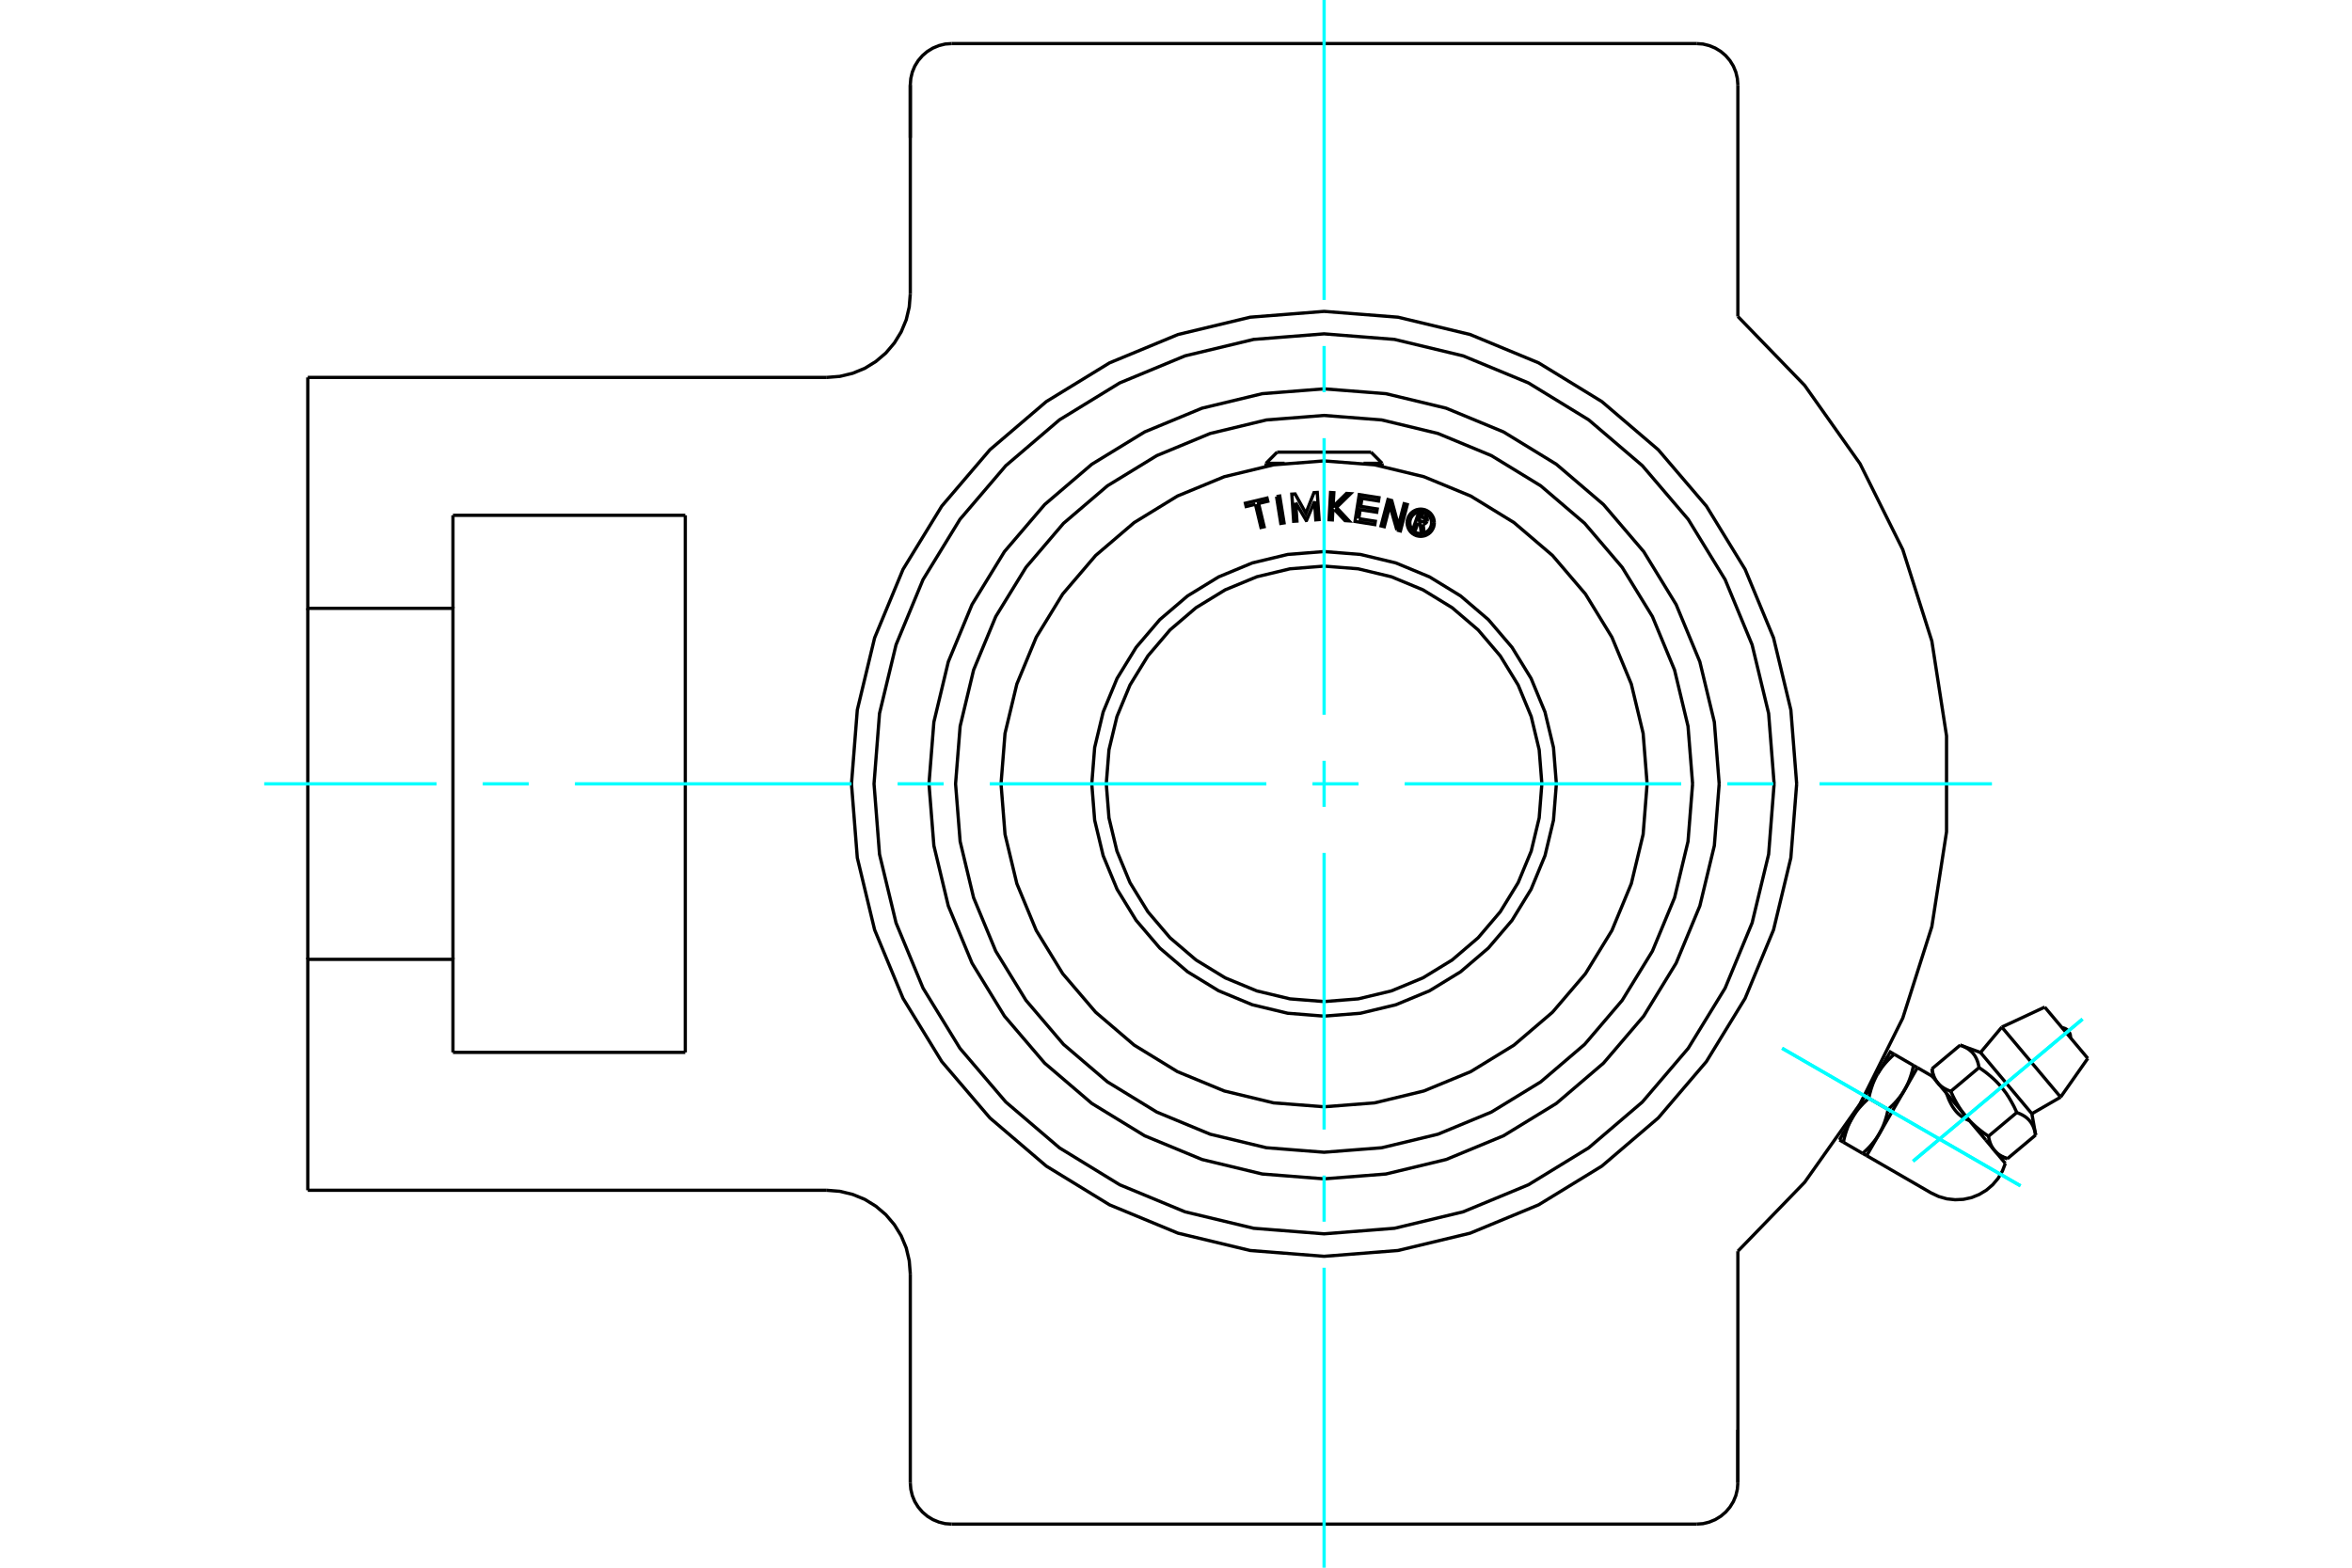 <?xml version="1.0" standalone="no"?>
<!DOCTYPE svg PUBLIC "-//W3C//DTD SVG 1.1//EN"
	"http://www.w3.org/Graphics/SVG/1.1/DTD/svg11.dtd">
<svg xmlns="http://www.w3.org/2000/svg" height="100%" width="100%" viewBox="0 0 36000 24000">
	<rect x="-1800" y="-1200" width="39600" height="26400" style="fill:#FFF"/>
	<g style="fill:none; fill-rule:evenodd" transform="matrix(1 0 0 1 0 0)">
		<g style="fill:none; stroke:#000; stroke-width:50; shape-rendering:geometricPrecision">
			<polyline points="21704,8003 21669,8102 21631,8088 21711,7859 21797,7889"/>
			<polyline points="21843,7978 21846,7967 21847,7956 21846,7945 21844,7934 21839,7923 21833,7914 21826,7905 21817,7898 21807,7893 21797,7889"/>
			<polyline points="21843,7978 21807,7965 21808,7960 21808,7956 21808,7951 21807,7946 21805,7942 21802,7937 21799,7934 21796,7931 21792,7928 21787,7926 21736,7908 21716,7966 21768,7984 21772,7985 21777,7986 21782,7986 21786,7985 21791,7983 21795,7981 21798,7978 21802,7974 21804,7970 21806,7966 21843,7979"/>
			<polyline points="21782,8025 21793,8023 21804,8020 21814,8014 21824,8007 21832,7999 21838,7989 21843,7979"/>
			<polyline points="21782,8025 21798,8152 21751,8135 21736,8014 21704,8003"/>
			<polyline points="20798,7941 21051,7980 21043,8031 20740,7983 20805,7572 21107,7619 21099,7670 20846,7630 20827,7752 21080,7792 21072,7842 20819,7803 20798,7941"/>
			<polyline points="19832,7695 19851,7977 19801,7980 19773,7565 19823,7562 19988,7857 20112,7542 20162,7539 20190,7954 20140,7958 20121,7676 19998,7967 19993,7968 19832,7695"/>
			<polyline points="19216,7720 19074,7754 19062,7704 19393,7625 19405,7674 19264,7708 19349,8064 19301,8075 19216,7720"/>
			<polyline points="19539,7602 19588,7594 19654,8005 19604,8013 19539,7602"/>
			<polyline points="20425,7799 20400,7823 20393,7959 20343,7956 20366,7540 20416,7543 20404,7755 20610,7554 20672,7558 20456,7769 20648,7974 20587,7970 20425,7799"/>
			<polyline points="21381,8114 21273,7738 21188,8063 21139,8051 21245,7648 21302,7663 21405,8046 21492,7712 21540,7725 21435,8128 21381,8114"/>
			<polyline points="21954,8003 21951,7970 21944,7938 21931,7908 21914,7880 21893,7855 21868,7834 21840,7817 21810,7804 21778,7797 21746,7794 21713,7797 21681,7804 21651,7817 21623,7834 21598,7855 21577,7880 21560,7908 21548,7938 21540,7970 21537,8003 21540,8035 21548,8067 21560,8097 21577,8125 21598,8150 21623,8171 21651,8188 21681,8201 21713,8208 21746,8211 21778,8208 21810,8201 21840,8188 21868,8171 21893,8150 21914,8125 21931,8097 21944,8067 21951,8035 21954,8003"/>
			<polyline points="21912,8003 21910,7976 21904,7951 21894,7927 21881,7905 21864,7885 21844,7868 21821,7854 21797,7844 21772,7838 21746,7836 21720,7838 21694,7844 21670,7854 21648,7868 21628,7885 21611,7905 21597,7927 21587,7951 21581,7976 21579,8003 21581,8029 21587,8054 21597,8078 21611,8100 21628,8120 21648,8137 21670,8151 21694,8161 21720,8167 21746,8169 21772,8167 21797,8161 21821,8151 21844,8137 21864,8120 21881,8100 21894,8078 21904,8054 21910,8029 21912,8003"/>
			<polyline points="23600,12000 23559,11479 23437,10970 23237,10487 22963,10041 22624,9643 22226,9303 21780,9030 21297,8830 20788,8708 20267,8667 19745,8708 19236,8830 18753,9030 18307,9303 17909,9643 17570,10041 17296,10487 17096,10970 16974,11479 16933,12000 16974,12521 17096,13030 17296,13513 17570,13959 17909,14357 18307,14697 18753,14970 19236,15170 19745,15292 20267,15333 20788,15292 21297,15170 21780,14970 22226,14697 22624,14357 22963,13959 23237,13513 23437,13030 23559,12521 23600,12000"/>
			<polyline points="23822,12000 23778,11444 23648,10901 23435,10386 23143,9910 22781,9486 22356,9123 21881,8832 21365,8618 20823,8488 20267,8444 19710,8488 19168,8618 18652,8832 18177,9123 17752,9486 17390,9910 17098,10386 16885,10901 16755,11444 16711,12000 16755,12556 16885,13099 17098,13614 17390,14090 17752,14514 18177,14877 18652,15168 19168,15382 19710,15512 20267,15556 20823,15512 21365,15382 21881,15168 22356,14877 22781,14514 23143,14090 23435,13614 23648,13099 23778,12556 23822,12000"/>
			<polyline points="25211,12000 25150,11227 24969,10472 24672,9755 24267,9094 23763,8504 23173,8000 22511,7594 21794,7298 21040,7116 20267,7056 19493,7116 18739,7298 18022,7594 17360,8000 16770,8504 16266,9094 15861,9755 15564,10472 15383,11227 15322,12000 15383,12773 15564,13528 15861,14245 16266,14906 16770,15496 17360,16000 18022,16406 18739,16702 19493,16884 20267,16944 21040,16884 21794,16702 22511,16406 23173,16000 23763,15496 24267,14906 24672,14245 24969,13528 25150,12773 25211,12000"/>
			<line x1="19378" y1="7093" x2="19662" y2="7093"/>
			<line x1="20871" y1="7093" x2="21155" y2="7093"/>
			<line x1="19548" y1="6922" x2="20985" y2="6922"/>
			<polyline points="26600,19155 27622,18100 28470,16901 29124,15586 29569,14186 29794,12734 29794,11266 29569,9814 29124,8414 28470,7099 27622,5900 26600,4845"/>
			<polyline points="27500,12000 27411,10868 27146,9765 26711,8716 26118,7748 25381,6885 24518,6148 23550,5555 22502,5121 21398,4856 20267,4767 19135,4856 18031,5121 16983,5555 16015,6148 15152,6885 14415,7748 13822,8716 13387,9765 13122,10868 13033,12000 13122,13132 13387,14235 13822,15284 14415,16252 15152,17115 16015,17852 16983,18445 18031,18879 19135,19144 20267,19233 21398,19144 22502,18879 23550,18445 24518,17852 25381,17115 26118,16252 26711,15284 27146,14235 27411,13132 27500,12000"/>
			<line x1="26600" y1="21889" x2="26600" y2="22700"/>
			<line x1="26600" y1="19155" x2="26600" y2="22700"/>
			<polyline points="25967,23333 26066,23326 26162,23302 26254,23264 26339,23212 26414,23148 26479,23072 26531,22988 26569,22896 26592,22799 26600,22700"/>
			<line x1="25967" y1="23333" x2="14567" y2="23333"/>
			<line x1="13933" y1="2111" x2="13933" y2="1300"/>
			<line x1="13933" y1="4500" x2="13933" y2="1300"/>
			<line x1="6933" y1="7889" x2="10489" y2="7889"/>
			<line x1="10489" y1="16111" x2="6933" y2="16111"/>
			<line x1="10489" y1="7889" x2="10489" y2="16111"/>
			<line x1="6933" y1="9313" x2="6933" y2="7889"/>
			<polyline points="6933,16111 6933,14687 4711,14687 4711,18222"/>
			<line x1="12655" y1="18222" x2="4711" y2="18222"/>
			<polyline points="13933,19500 13917,19300 13871,19105 13794,18920 13689,18749 13559,18596 13406,18466 13236,18361 13050,18285 12855,18238 12655,18222"/>
			<line x1="13933" y1="22700" x2="13933" y2="19500"/>
			<polyline points="13933,22700 13941,22799 13964,22896 14002,22988 14054,23072 14119,23148 14194,23212 14279,23264 14371,23302 14467,23326 14567,23333"/>
			<line x1="26600" y1="1300" x2="26600" y2="4845"/>
			<polyline points="26600,1300 26592,1201 26569,1104 26531,1012 26479,928 26414,852 26339,788 26254,736 26162,698 26066,674 25967,667"/>
			<line x1="14567" y1="667" x2="25967" y2="667"/>
			<polyline points="14567,667 14467,674 14371,698 14279,736 14194,788 14119,852 14054,928 14002,1012 13964,1104 13941,1201 13933,1300"/>
			<polyline points="12655,5778 12855,5762 13050,5715 13236,5639 13406,5534 13559,5404 13689,5251 13794,5080 13871,4895 13917,4700 13933,4500"/>
			<line x1="4711" y1="5778" x2="12655" y2="5778"/>
			<polyline points="4711,5778 4711,9313 6933,9313 6933,14687"/>
			<line x1="4711" y1="14687" x2="4711" y2="9313"/>
			<polyline points="29348,16345 29154,16682 28765,17356 28571,17692"/>
			<polyline points="29793,16737 29797,16749 29802,16761 29806,16773 29811,16785 29816,16798 29821,16811 29826,16825 29832,16838 29838,16852 29845,16866 29852,16880 29859,16894 29867,16909 29875,16923 29883,16937 29892,16951 29902,16965 29912,16979 29922,16993 29933,17006 29944,17020 29956,17032 29968,17045 29981,17057 29994,17068 30008,17080 30022,17090 30036,17100 30051,17110 30066,17119 30082,17128 30097,17136 30113,17143 30129,17150 30146,17157"/>
			<line x1="29605" y1="16512" x2="29574" y2="16476"/>
			<line x1="30694" y1="17811" x2="30394" y2="17452"/>
			<line x1="28155" y1="17452" x2="28215" y2="17487"/>
			<line x1="28510" y1="17658" x2="28571" y2="17692"/>
			<line x1="28510" y1="17658" x2="28215" y2="17487"/>
			<polyline points="28765,17356 28760,17365 28755,17373 28749,17382 28744,17391 28738,17400 28732,17408 28727,17417 28721,17426 28715,17434 28709,17443 28702,17451 28696,17460 28690,17468 28683,17477 28676,17485 28669,17494 28662,17502 28655,17511 28648,17519 28641,17528 28633,17536 28626,17545 28618,17553 28610,17562 28602,17570 28593,17579 28585,17588 28576,17596 28567,17605 28558,17614 28549,17622 28540,17631 28530,17640 28520,17649 28510,17658"/>
			<polyline points="28899,16984 28897,16997 28894,17010 28891,17023 28888,17035 28885,17048 28882,17060 28879,17072 28876,17084 28873,17095 28869,17107 28866,17118 28863,17129 28859,17140 28856,17151 28852,17162 28848,17173 28845,17183 28841,17193 28837,17204 28833,17214 28829,17224 28825,17234 28821,17244 28817,17254 28812,17263 28808,17273 28804,17282 28799,17292 28794,17301 28790,17310 28785,17319 28780,17329 28775,17338 28770,17347 28765,17356"/>
			<line x1="28899" y1="16984" x2="28604" y2="16814"/>
			<polyline points="28349,17116 28355,17107 28360,17098 28365,17089 28371,17080 28376,17072 28382,17063 28388,17054 28394,17046 28400,17037 28406,17028 28412,17020 28418,17011 28425,17003 28431,16994 28438,16986 28445,16977 28452,16969 28459,16960 28466,16952 28474,16944 28481,16935 28489,16927 28497,16918 28505,16910 28513,16901 28521,16892 28530,16884 28538,16875 28547,16867 28556,16858 28565,16849 28575,16840 28584,16831 28594,16823 28604,16814"/>
			<polyline points="28215,17487 28218,17474 28221,17461 28223,17448 28226,17436 28229,17424 28232,17411 28235,17399 28239,17388 28242,17376 28245,17365 28248,17353 28252,17342 28255,17331 28259,17320 28262,17309 28266,17299 28270,17288 28274,17278 28277,17268 28281,17257 28285,17247 28289,17237 28294,17228 28298,17218 28302,17208 28306,17199 28311,17189 28315,17180 28320,17170 28325,17161 28329,17152 28334,17143 28339,17134 28344,17125 28349,17116"/>
			<polyline points="28604,16814 28607,16800 28609,16788 28612,16775 28615,16762 28618,16750 28621,16738 28624,16726 28628,16714 28631,16702 28634,16691 28637,16680 28641,16668 28644,16657 28648,16647 28651,16636 28655,16625 28659,16615 28662,16604 28666,16594 28670,16584 28674,16574 28678,16564 28682,16554 28687,16544 28691,16535 28695,16525 28700,16516 28704,16506 28709,16497 28714,16487 28718,16478 28723,16469 28728,16460 28733,16451 28738,16442 28349,17116 28155,17452"/>
			<polyline points="29154,16682 29149,16691 29143,16700 29138,16709 29133,16717 29127,16726 29121,16735 29115,16744 29110,16752 29104,16761 29097,16769 29091,16778 29085,16786 29078,16795 29072,16803 29065,16812 29058,16820 29051,16829 29044,16837 29037,16846 29030,16854 29022,16863 29014,16871 29007,16880 28999,16888 28991,16897 28982,16905 28974,16914 28965,16923 28956,16931 28947,16940 28938,16949 28929,16957 28919,16966 28909,16975 28899,16984"/>
			<polyline points="28738,16442 28743,16433 28749,16424 28754,16416 28760,16407 28765,16398 28771,16389 28777,16381 28783,16372 28789,16363 28795,16355 28801,16346 28807,16338 28814,16329 28820,16321 28827,16312 28834,16304 28841,16295 28848,16287 28855,16278 28863,16270 28870,16261 28878,16253 28886,16244 28893,16236 28902,16227 28910,16219 28918,16210 28927,16202 28936,16193 28945,16184 28954,16175 28963,16167 28973,16158 28983,16149 28993,16140"/>
			<polyline points="29288,16311 29285,16324 29283,16337 29280,16349 29277,16362 29274,16374 29271,16386 29268,16398 29265,16410 29261,16422 29258,16433 29255,16445 29251,16456 29248,16467 29244,16478 29241,16488 29237,16499 29233,16510 29230,16520 29226,16530 29222,16540 29218,16550 29214,16560 29210,16570 29206,16580 29201,16590 29197,16599 29192,16609 29188,16618 29183,16627 29179,16637 29174,16646 29169,16655 29164,16664 29159,16673 29154,16682"/>
			<line x1="29288" y1="16311" x2="28993" y2="16140"/>
			<line x1="29348" y1="16345" x2="29288" y2="16311"/>
			<polyline points="28993,16140 28933,16105 28738,16442"/>
			<line x1="31158" y1="17376" x2="30725" y2="17739"/>
			<line x1="30314" y1="16113" x2="31100" y2="17050"/>
			<polyline points="30003,16000 30019,16006 30034,16012 30048,16018 30062,16024 30075,16031 30088,16037 30100,16044 30112,16051 30123,16058 30133,16065 30144,16073 30153,16081 30163,16089 30172,16097 30181,16105 30189,16114 30197,16122 30204,16132 30212,16141 30219,16151 30226,16161 30232,16171 30238,16182 30244,16193 30250,16204 30255,16216 30260,16228 30265,16241 30270,16254 30274,16267 30278,16281 30282,16296 30285,16311 30289,16327 30292,16344 30317,16361 30341,16378 30365,16395 30387,16411 30409,16428 30430,16445 30450,16462 30470,16478 30489,16495 30508,16512 30526,16529 30544,16546 30561,16563 30578,16581 30594,16598 30610,16616 30626,16634 30641,16652 30656,16671 30671,16690 30685,16709 30700,16728 30714,16748 30727,16769 30741,16789 30754,16811 30767,16833 30780,16855 30793,16878 30806,16902 30819,16926 30832,16951 30844,16977 30857,17004 30869,17032 30885,17038 30900,17044 30914,17050 30928,17056 30941,17063 30954,17069 30966,17076 30977,17083 30989,17090 30999,17097 31010,17105 31019,17113 31029,17120 31038,17129 31046,17137 31055,17146 31063,17154 31070,17164 31078,17173 31085,17183 31092,17193 31098,17203 31104,17214 31110,17225 31116,17236 31121,17248 31126,17260 31131,17273 31135,17286 31140,17299 31144,17313 31148,17328 31151,17343 31155,17359 31158,17376"/>
			<polyline points="30527,17612 30523,17607 30520,17602 30516,17598 30513,17593 30509,17588 30506,17583 30502,17578 30499,17573 30496,17568 30493,17562 30490,17557 30487,17552 30484,17546 30481,17540 30478,17535 30476,17529 30473,17523 30470,17517 30468,17511 30465,17504 30463,17498 30461,17491 30458,17485 30456,17478 30454,17471 30452,17464 30450,17457 30448,17450 30446,17443 30444,17435 30443,17427 30441,17419 30439,17411 30438,17403 30436,17395"/>
			<polyline points="30725,17739 30717,17736 30709,17733 30701,17730 30694,17727 30687,17724 30680,17721 30673,17718 30666,17715 30659,17711 30653,17708 30646,17705 30640,17701 30634,17698 30628,17695 30622,17691 30616,17688 30611,17684 30605,17681 30600,17677 30595,17673 30589,17670 30584,17666 30579,17662 30575,17658 30570,17654 30565,17650 30561,17646 30556,17642 30552,17638 30547,17634 30543,17629 30539,17625 30535,17621 30531,17616 30527,17612"/>
			<polyline points="30869,17032 30436,17395 30423,17386 30411,17378 30399,17369 30387,17361 30375,17352 30363,17344 30352,17336 30341,17327 30330,17319 30319,17310 30308,17302 30298,17294 30288,17285 30278,17277 30268,17269 30258,17260 30248,17252 30238,17243 30229,17235 30220,17227 30211,17218 30202,17210 30193,17201 30184,17193 30175,17184 30167,17175 30158,17167 30150,17158 30142,17149 30134,17140 30126,17132 30118,17123 30110,17114 30102,17105 30094,17096 30394,17452"/>
			<polyline points="30094,17096 30087,17086 30079,17077 30072,17068 30064,17059 30057,17049 30050,17040 30042,17030 30035,17020 30028,17010 30021,17000 30014,16990 30007,16980 30001,16970 29994,16960 29987,16949 29980,16939 29974,16928 29967,16917 29961,16906 29954,16895 29947,16884 29941,16872 29935,16861 29928,16849 29922,16837 29915,16825 29909,16813 29903,16800 29896,16787 29890,16775 29884,16761 29878,16748 29871,16735 29865,16721 29859,16707"/>
			<line x1="30292" y1="16344" x2="29859" y2="16707"/>
			<polyline points="29661,16580 29657,16575 29654,16570 29650,16566 29647,16561 29643,16556 29640,16551 29636,16546 29633,16541 29630,16536 29627,16530 29624,16525 29621,16520 29618,16514 29615,16508 29612,16503 29610,16497 29607,16491 29604,16485 29602,16479 29599,16472 29597,16466 29595,16460 29592,16453 29590,16446 29588,16439 29586,16432 29584,16425 29582,16418 29580,16411 29578,16403 29577,16395 29575,16388 29573,16380 29572,16371 29570,16363"/>
			<polyline points="29859,16707 29851,16704 29843,16701 29835,16698 29828,16695 29821,16692 29814,16689 29807,16686 29800,16683 29793,16679 29787,16676 29780,16673 29774,16669 29768,16666 29762,16663 29756,16659 29750,16656 29745,16652 29739,16649 29734,16645 29729,16641 29723,16638 29718,16634 29713,16630 29709,16626 29704,16622 29699,16618 29695,16614 29690,16610 29686,16606 29681,16602 29677,16597 29673,16593 29669,16589 29665,16584 29661,16580"/>
			<line x1="30003" y1="16000" x2="29570" y2="16363"/>
			<polyline points="29605,16512 29661,16580 30094,17096"/>
			<line x1="30640" y1="15724" x2="31540" y2="16796"/>
			<line x1="31297" y1="15418" x2="31956" y2="16203"/>
			<polyline points="26314,12000 26240,11054 26018,10131 25655,9255 25159,8445 24543,7724 23821,7107 23012,6612 22135,6249 21213,6027 20267,5953 19320,6027 18398,6249 17521,6612 16712,7107 15990,7724 15374,8445 14878,9255 14515,10131 14294,11054 14219,12000 14294,12946 14515,13869 14878,14745 15374,15555 15990,16276 16712,16893 17521,17388 18398,17751 19320,17973 20267,18047 21213,17973 22135,17751 23012,17388 23821,16893 24543,16276 25159,15555 25655,14745 26018,13869 26240,12946 26314,12000"/>
			<polyline points="27155,12000 27071,10922 26818,9871 26405,8873 25840,7951 25138,7129 24316,6427 23394,5862 22395,5448 21344,5196 20267,5111 19189,5196 18138,5448 17139,5862 16217,6427 15395,7129 14693,7951 14128,8873 13715,9871 13462,10922 13378,12000 13462,13078 13715,14129 14128,15127 14693,16049 15395,16871 16217,17573 17139,18138 18138,18552 19189,18804 20267,18889 21344,18804 22395,18552 23394,18138 24316,17573 25138,16871 25840,16049 26405,15127 26818,14129 27071,13078 27155,12000"/>
			<polyline points="25907,12000 25837,11118 25631,10257 25292,9439 24829,8685 24255,8012 23582,7437 22827,6975 22009,6636 21149,6429 20267,6360 19384,6429 18524,6636 17706,6975 16951,7437 16278,8012 15704,8685 15241,9439 14902,10257 14696,11118 14626,12000 14696,12882 14902,13743 15241,14561 15704,15315 16278,15988 16951,16563 17706,17025 18524,17364 19384,17571 20267,17640 21149,17571 22009,17364 22827,17025 23582,16563 24255,15988 24829,15315 25292,14561 25631,13743 25837,12882 25907,12000"/>
			<line x1="19378" y1="7093" x2="19378" y2="7136"/>
			<line x1="21155" y1="7136" x2="21155" y2="7093"/>
			<line x1="19548" y1="6922" x2="19378" y2="7093"/>
			<line x1="21155" y1="7093" x2="20985" y2="6922"/>
			<line x1="29574" y1="16476" x2="29348" y2="16345"/>
			<polyline points="28571,17692 29560,18264 29675,18318 29798,18353 29925,18367 30052,18361 30177,18334 30295,18286 30404,18220 30501,18137 30583,18040 30648,17930 30694,17811"/>
			<line x1="28877" y1="16202" x2="28855" y2="16189"/>
			<line x1="28188" y1="17343" x2="28210" y2="17356"/>
			<polyline points="31691,15887 31691,15864 31688,15842 31681,15821 31671,15801 31658,15783 31643,15767 31625,15754 31605,15744 31584,15737 31562,15733"/>
			<line x1="30314" y1="16113" x2="30003" y2="16000"/>
			<line x1="31158" y1="17376" x2="31100" y2="17050"/>
			<line x1="30594" y1="17691" x2="30725" y2="17739"/>
			<line x1="29570" y1="16363" x2="29594" y2="16500"/>
			<line x1="30640" y1="15724" x2="30314" y2="16113"/>
			<line x1="31100" y1="17050" x2="31540" y2="16796"/>
			<line x1="31297" y1="15418" x2="30640" y2="15724"/>
			<line x1="31540" y1="16796" x2="31956" y2="16203"/>
		</g>
		<g style="fill:none; stroke:#0FF; stroke-width:50; shape-rendering:geometricPrecision">
			<line x1="4044" y1="12000" x2="6683" y2="12000"/>
			<line x1="7389" y1="12000" x2="8094" y2="12000"/>
			<line x1="8800" y1="12000" x2="13033" y2="12000"/>
			<line x1="13739" y1="12000" x2="14444" y2="12000"/>
			<line x1="15150" y1="12000" x2="19383" y2="12000"/>
			<line x1="20089" y1="12000" x2="20794" y2="12000"/>
			<line x1="21500" y1="12000" x2="25733" y2="12000"/>
			<line x1="26439" y1="12000" x2="27144" y2="12000"/>
			<line x1="27850" y1="12000" x2="30489" y2="12000"/>
			<line x1="20267" y1="24000" x2="20267" y2="19408"/>
			<line x1="20267" y1="18703" x2="20267" y2="17997"/>
			<line x1="20267" y1="17292" x2="20267" y2="13058"/>
			<line x1="20267" y1="12353" x2="20267" y2="11647"/>
			<line x1="20267" y1="10942" x2="20267" y2="6708"/>
			<line x1="20267" y1="6003" x2="20267" y2="5297"/>
			<line x1="20267" y1="4592" x2="20267" y2="0"/>
			<line x1="27277" y1="16048" x2="30926" y2="18154"/>
			<line x1="27277" y1="16048" x2="30926" y2="18154"/>
			<line x1="29282" y1="17777" x2="31875" y2="15602"/>
			<line x1="29282" y1="17777" x2="31875" y2="15602"/>
		</g>
	</g>
</svg>
